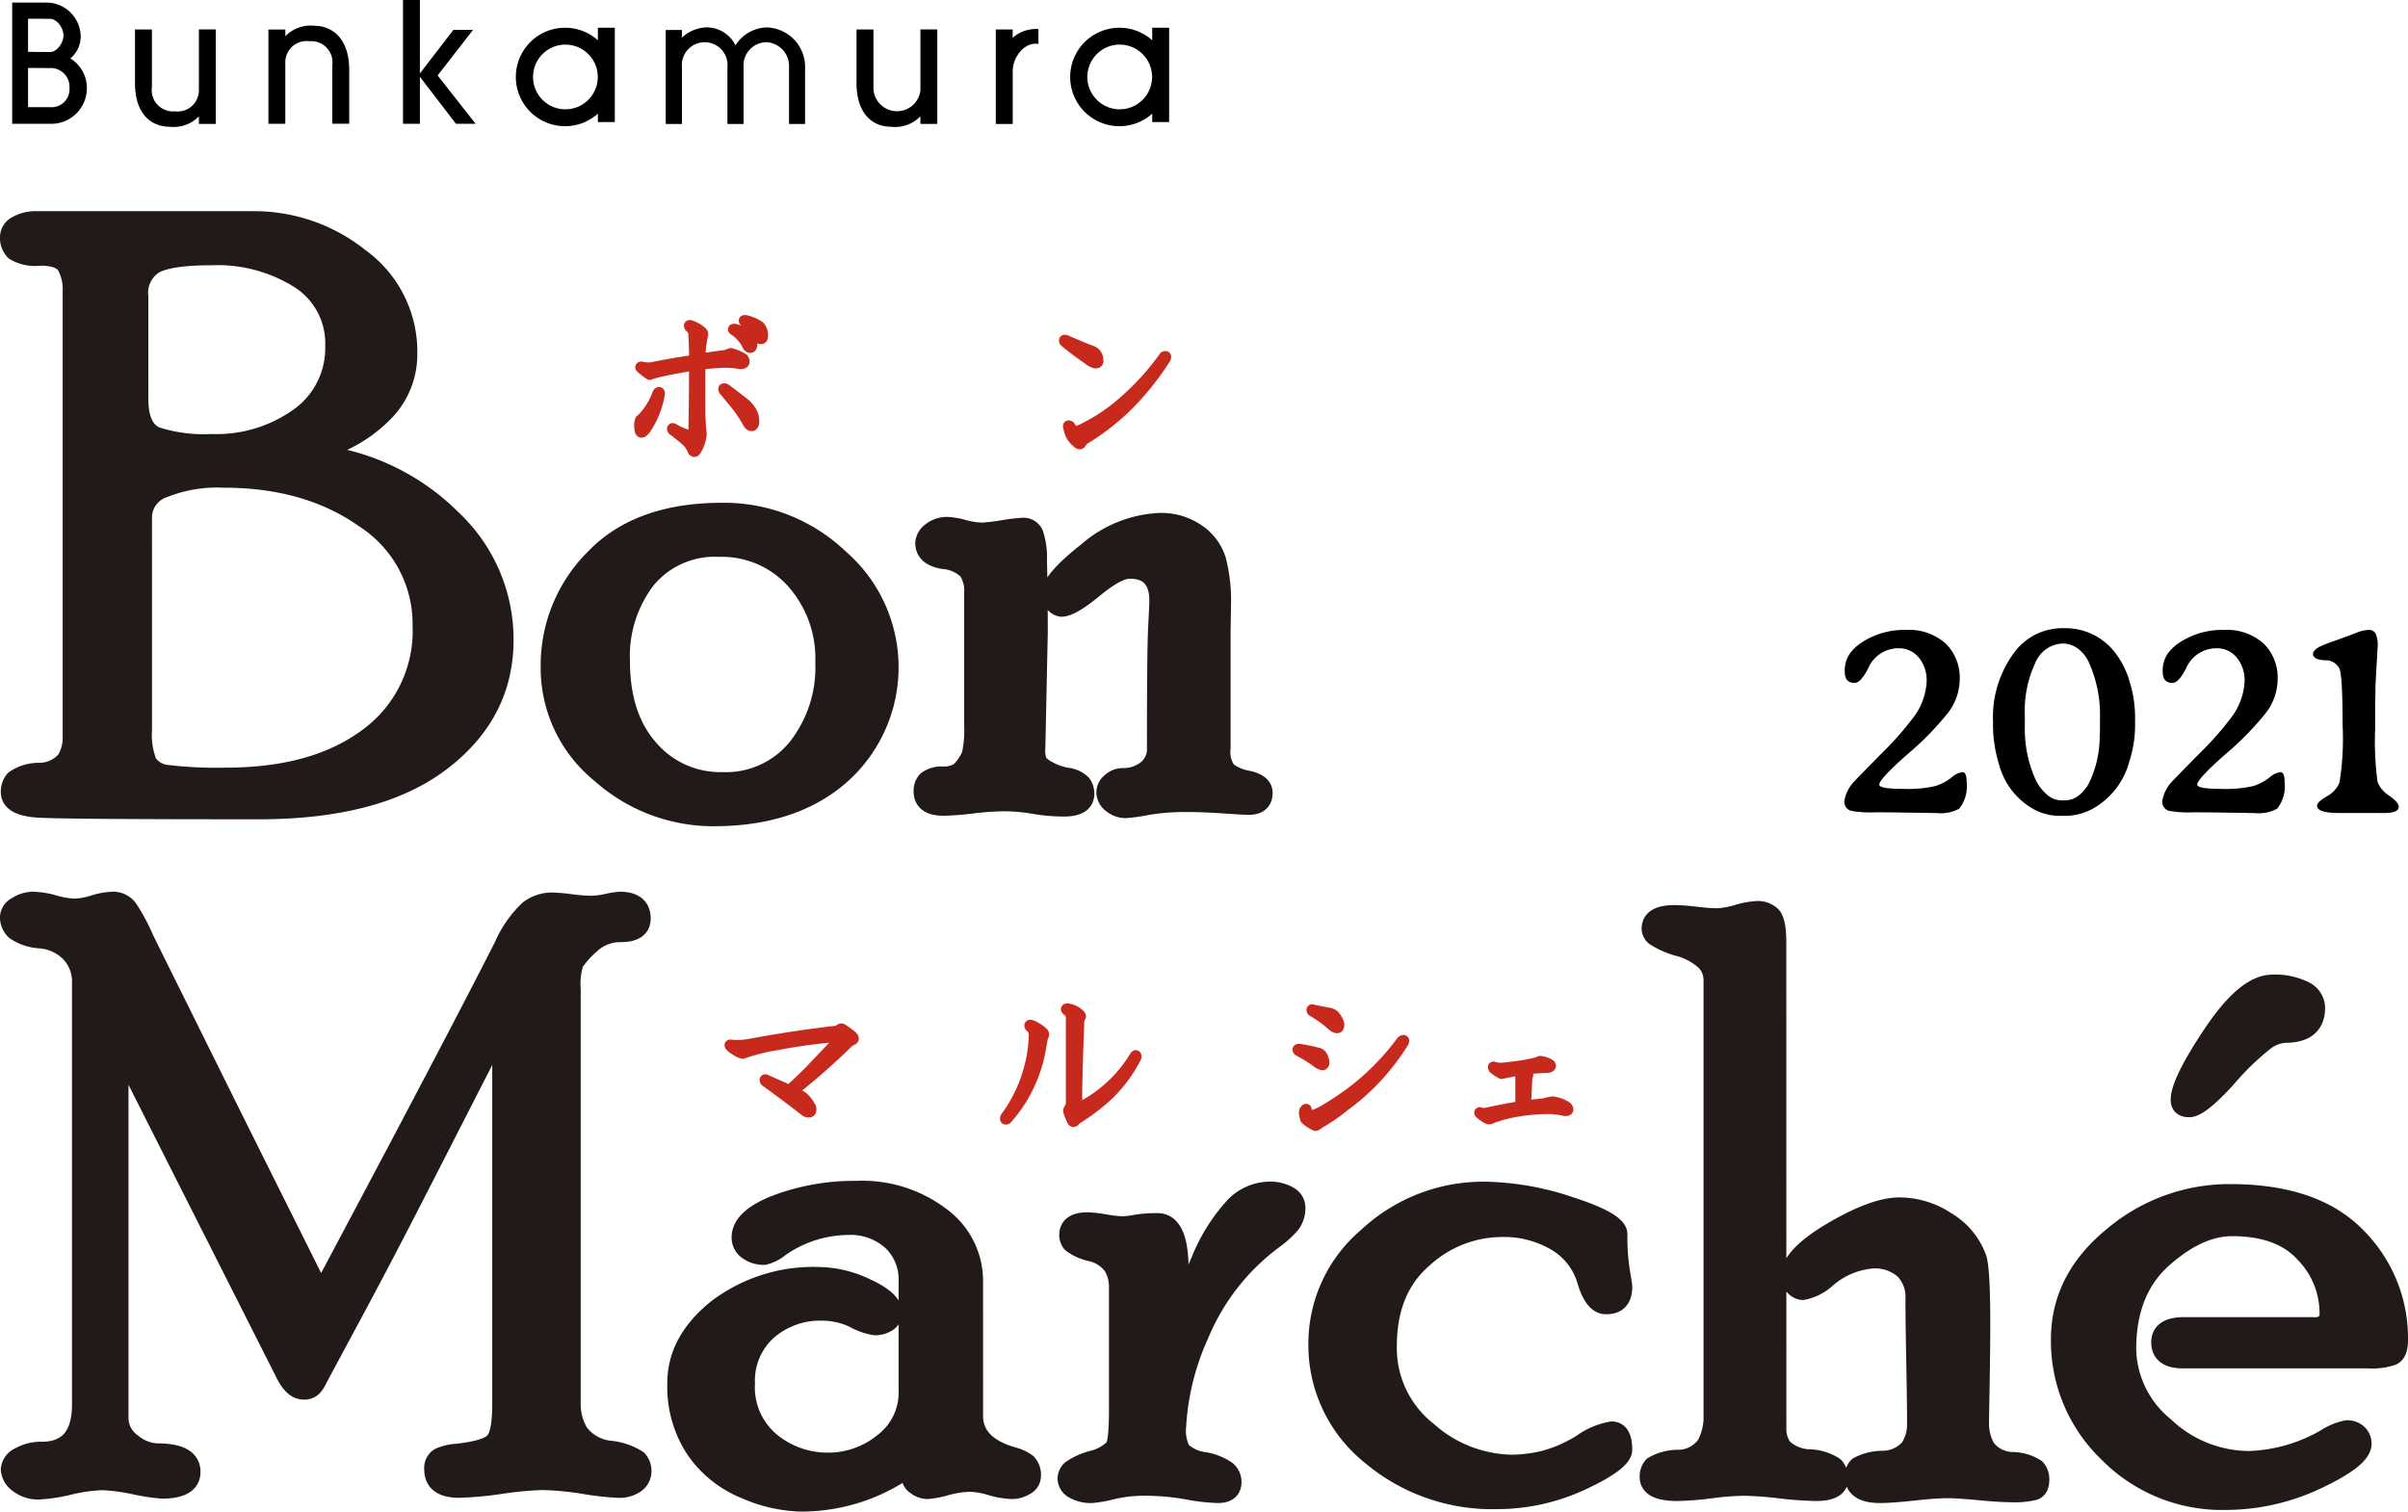 <svg xmlns="http://www.w3.org/2000/svg" viewBox="0 0 248.1 155.762"><g id="レイヤー_2" data-name="レイヤー 2"><g id="レイヤー_1-2" data-name="レイヤー 1"><g id="logo"><path d="M87.729,106.7c.277.233.3.394.069.487l-.277.138a70.447,70.447,0,0,1-5.835,5.14,6.376,6.376,0,0,1,1.112.625,4.065,4.065,0,0,1,.764,1.042c.091.464-.093.6-.556.417q-1.667-1.32-4.167-3.126c-.094-.185-.046-.231.138-.139l2.363,1.042q1.6-1.458,2.431-2.362,1.457-1.526,2.707-2.847c.093-.184.047-.278-.138-.278a54.4,54.4,0,0,0-6.182.834,19.632,19.632,0,0,0-3.612.9,1.9,1.9,0,0,1-.763-.348,2.131,2.131,0,0,1-.556-.416c-.093-.139-.046-.185.139-.139a7.134,7.134,0,0,0,1.737-.07q4.86-.9,9.237-1.389c.185-.184.323-.254.417-.208A9.021,9.021,0,0,1,87.729,106.7Z" style="fill:#c8291d;stroke:#c8291d;stroke-linecap:round;stroke-linejoin:round;stroke-width:1.059px"/><path d="M107.5,106.424c.091.093.068.277-.07.555l-.14.764a14.6,14.6,0,0,1-3.541,7.571q-.279.139-.14-.209a14.485,14.485,0,0,0,2.223-4.376,14.311,14.311,0,0,0,.695-4.1,1.055,1.055,0,0,0-.417-.834c-.093-.184-.023-.231.209-.138A3.5,3.5,0,0,1,107.5,106.424Zm3.611-2.015c.23.186.3.325.208.417a1.3,1.3,0,0,0-.139.7q-.209,5.487-.208,7.709a2.376,2.376,0,0,0,.069.764c.046.094.139.116.278.069a14.1,14.1,0,0,0,5.626-5.278c.093-.092.139-.046.139.139a14.672,14.672,0,0,1-2.778,3.82,20.85,20.85,0,0,1-3.473,2.639q-.209.348-.347.139a5.3,5.3,0,0,1-.278-.625,1.546,1.546,0,0,1-.139-.486l.278-.556V104.9a.874.874,0,0,0-.417-.765c-.139-.138-.116-.208.069-.208A2.182,2.182,0,0,1,111.107,104.409Z" style="fill:#c8291d;stroke:#c8291d;stroke-linecap:round;stroke-linejoin:round;stroke-width:1.059px"/><path d="M135.874,108.507c.279.093.462.371.556.834.046.278-.024.416-.209.416a1.7,1.7,0,0,1-.625-.347,13.713,13.713,0,0,0-1.806-1.111c-.138-.139-.116-.209.07-.209A19.167,19.167,0,0,1,135.874,108.507Zm2.64,5.487a18.288,18.288,0,0,1-2.64,1.806.569.569,0,0,1-.347.208,4.045,4.045,0,0,1-1.042-.694c-.138-.462-.162-.764-.07-.9q.21-.278.21,0a.467.467,0,0,0,.138.347.559.559,0,0,0,.417.139q.695,0,3.75-2.153a25.67,25.67,0,0,0,5.487-5.487c.231-.139.3-.092.208.139A23.192,23.192,0,0,1,138.514,113.994Zm-1.737-9.654a1.355,1.355,0,0,1,.7.278,2.612,2.612,0,0,1,.485.833c.047.325-.023.486-.208.486s-.44-.161-.763-.486a11.839,11.839,0,0,0-1.806-1.25c-.094-.185-.046-.231.138-.139C136.059,104.2,136.544,104.3,136.777,104.34Z" style="fill:#c8291d;stroke:#c8291d;stroke-linecap:round;stroke-linejoin:round;stroke-width:1.059px"/><path d="M159.713,109.688c.139.186.047.3-.278.347a20.628,20.628,0,0,0-2.569.209l.555.416c.046.047.024.186-.069.417l-.139,2.847q.972-.137,1.806-.208c.37-.092.671-.162.9-.208a3.321,3.321,0,0,1,1.528.555c.23.278.162.417-.209.417a7.439,7.439,0,0,0-1.666-.208,17.361,17.361,0,0,0-2.293.139,15.091,15.091,0,0,0-3.4.764c-.278.139-.464.185-.556.139a3.18,3.18,0,0,1-.834-.556c-.093-.092-.093-.139,0-.139a.782.782,0,0,0,.555.07q1.944-.417,3.612-.695v-3.126a.925.925,0,0,0-.208-.555l-1.111.208c-.232.047-.44.094-.625.139a4.255,4.255,0,0,1-.833-.556q-.141-.276.138-.139a2.542,2.542,0,0,0,.625.07c.185,0,.648-.045,1.39-.139a18.14,18.14,0,0,0,2.291-.416,2.726,2.726,0,0,0,.348-.139A2.312,2.312,0,0,1,159.713,109.688Z" style="fill:#c8291d;stroke:#c8291d;stroke-linecap:round;stroke-linejoin:round;stroke-width:1.059px"/><path d="M26.232,22.715a17.415,17.415,0,0,1,10.846,3.816,11.966,11.966,0,0,1,4.964,9.943,8.472,8.472,0,0,1-2.251,5.815,14.477,14.477,0,0,1-6.209,3.9l-.625.416.625.292a23.38,23.38,0,0,1,13,6.582A17.006,17.006,0,0,1,51.96,65.936q0,7.623-6.522,12.581T26.623,83.474q-19.545,0-22.566-.164T1.036,81.62a1.954,1.954,0,0,1,.438-1.277,4.407,4.407,0,0,1,2.562-.786,3.562,3.562,0,0,0,2.75-1.252,4.392,4.392,0,0,0,.626-2.379V30.015a5.083,5.083,0,0,0-.583-2.609q-.585-.981-2.668-.982a4.221,4.221,0,0,1-2.667-.536,1.988,1.988,0,0,1-.541-1.482,1.393,1.393,0,0,1,.813-1.216,3.875,3.875,0,0,1,1.982-.475Zm-11.9,18.378q0,3.126,1.779,3.855a16.065,16.065,0,0,0,5.67.729,14.624,14.624,0,0,0,9.06-2.729,8.7,8.7,0,0,0,3.62-7.314A7.8,7.8,0,0,0,30.9,28.82a15.809,15.809,0,0,0-9.122-2.437q-4.311,0-5.879.875a3.473,3.473,0,0,0-1.57,3.334Zm.376,34.1a7.918,7.918,0,0,0,.5,3.388,2.729,2.729,0,0,0,2.125,1.205,42.646,42.646,0,0,0,5.918.27q9.25,0,14.73-4.135a13.542,13.542,0,0,0,5.481-11.45A12.889,12.889,0,0,0,37.583,53.48Q31.706,49.3,23,49.3a14.839,14.839,0,0,0-6.085,1.018,3.174,3.174,0,0,0-2.208,2.888Z" style="fill:#211a19;stroke:#211a19;stroke-linecap:round;stroke-linejoin:round;stroke-width:1.906px"/><path d="M74.414,52.762a17.216,17.216,0,0,1,12.064,4.75,14.861,14.861,0,0,1,.229,22.3q-4.917,4.376-13.169,4.376a17.464,17.464,0,0,1-11.689-4.459,14.036,14.036,0,0,1-5.188-11.085,15.571,15.571,0,0,1,4.563-11.106Q65.789,52.762,74.414,52.762Zm.041,27.754A9.406,9.406,0,0,0,82.1,77.057a13.291,13.291,0,0,0,2.855-8.751,12.139,12.139,0,0,0-3.063-8.544,10.1,10.1,0,0,0-7.772-3.333,9.134,9.134,0,0,0-7.5,3.271,12.929,12.929,0,0,0-2.667,8.439q0,5.709,2.959,9.043A9.634,9.634,0,0,0,74.455,80.516Z" style="fill:#211a19;stroke:#211a19;stroke-linecap:round;stroke-linejoin:round;stroke-width:1.906px"/><path d="M100.292,61.089a3.7,3.7,0,0,0-.6-2.308,4.073,4.073,0,0,0-2.521-1.1q-1.917-.331-1.917-1.726a1.576,1.576,0,0,1,.669-1.161,2.608,2.608,0,0,1,1.757-.571,7.839,7.839,0,0,1,1.61.292,8.076,8.076,0,0,0,1.9.292,19.442,19.442,0,0,0,2.112-.25,19.738,19.738,0,0,1,2.07-.251,1.2,1.2,0,0,1,1.171.688,7.8,7.8,0,0,1,.376,2.771q.084,3.461.083,7.376l-.25,11.877a3.49,3.49,0,0,0,.209,1.584,3.473,3.473,0,0,0,.979.75,6.406,6.406,0,0,0,1.98.708,2.62,2.62,0,0,1,1.542.695,1.677,1.677,0,0,1,.333,1.035q0,1.395-2.172,1.4a18.429,18.429,0,0,1-3.092-.271,18.568,18.568,0,0,0-3.133-.271,29.331,29.331,0,0,0-3.238.229,28.3,28.3,0,0,1-2.945.229q-2.131,0-2.131-1.563a1.588,1.588,0,0,1,.375-1.1,2.45,2.45,0,0,1,1.625-.508,3.1,3.1,0,0,0,1.751-.416,5.057,5.057,0,0,0,1.208-1.747,11.878,11.878,0,0,0,.25-3.078ZM125.838,77.1a3.286,3.286,0,0,0,.6,2.355,4.823,4.823,0,0,0,2.167.917q1.563.354,1.562,1.33,0,1.317-1.545,1.316-.294,0-2.507-.146t-3.719-.146a23.947,23.947,0,0,0-4.219.313,16.521,16.521,0,0,1-2.215.312,2.228,2.228,0,0,1-1.4-.507,1.509,1.509,0,0,1-.647-1.223,1.393,1.393,0,0,1,.542-1.035,1.818,1.818,0,0,1,1.25-.485,3.9,3.9,0,0,0,2.376-.769,2.687,2.687,0,0,0,1.041-2.309q0-10.023.126-12.415t.125-2.683q0-3.243-2.98-3.244-1.282,0-3.66,1.959T109.368,62.6a1.135,1.135,0,0,1-.745-.423,1.268,1.268,0,0,1-.413-.889q0-1.48,3.825-4.481a12.208,12.208,0,0,1,7.483-3,6.37,6.37,0,0,1,3.742,1.105,5.25,5.25,0,0,1,2.1,2.771,16.6,16.6,0,0,1,.519,4.709l-.041,2.667Z" style="fill:#211a19;stroke:#211a19;stroke-linecap:round;stroke-linejoin:round;stroke-width:1.906px"/><path d="M66.517,44.243q-.556.7-.624-.069a1.923,1.923,0,0,1,.068-.9,4.889,4.889,0,0,0,.765-.834,7.505,7.505,0,0,0,1.041-1.944q.209-.209.209.069A9.017,9.017,0,0,1,66.517,44.243Zm5.7-10.14q.276.207.208.417a7.385,7.385,0,0,0-.139.763,10.994,10.994,0,0,0-.139,1.667l2.5-.347a2.422,2.422,0,0,0,.624-.208,4.5,4.5,0,0,1,1.32.555q.347.556-.347.556a7.867,7.867,0,0,0-1.529-.139,23.853,23.853,0,0,0-2.569.208v4.793a22.68,22.68,0,0,0,.139,2.361,3.848,3.848,0,0,1-.556,1.667c-.093.185-.208.208-.347.069a2.514,2.514,0,0,0-.556-.9,15.961,15.961,0,0,0-1.528-1.25c-.093-.185-.046-.232.139-.139a5.49,5.49,0,0,0,1.667.694q.278,0,.347-.416.069-2.986.07-6.807-2.085.348-3.334.625a9.882,9.882,0,0,0-1.25.347,6.772,6.772,0,0,1-.9-.694c-.093-.093-.07-.139.07-.139a2.853,2.853,0,0,0,1.041.069q2.013-.417,4.376-.763,0-1.46-.07-2.5a1,1,0,0,0-.417-.9c-.093-.184-.023-.231.209-.139A3.673,3.673,0,0,1,72.213,34.1Zm4.375,7.362a3.122,3.122,0,0,1,.9,1.042,1.991,1.991,0,0,1,.208.9q0,.417-.208.486a.444.444,0,0,1-.417-.278A16.364,16.364,0,0,0,76.1,42.09q-.488-.626-1.528-1.875c-.094-.185-.024-.231.208-.139Q75.892,40.909,76.588,41.465Zm-.973-7.432c-.138-.092-.116-.138.07-.138a3.956,3.956,0,0,1,1.458.625,1.311,1.311,0,0,1,.348.972c0,.232-.07.347-.208.347-.094,0-.186-.069-.278-.208A3.735,3.735,0,0,0,75.615,34.033Zm1.112-.9q-.209-.14.069-.139a3.992,3.992,0,0,1,1.458.624,1.316,1.316,0,0,1,.348.973c0,.232-.069.347-.208.347-.093,0-.186-.069-.278-.208A3.731,3.731,0,0,0,76.727,33.131Z" style="fill:#c8291d;stroke:#c8291d;stroke-linecap:round;stroke-linejoin:round;stroke-width:1.059px"/><path d="M112.593,36.187a.993.993,0,0,1,.555.9c.046.231-.046.346-.278.346a1.532,1.532,0,0,1-.694-.346q-1.32-.9-2.5-1.876c-.094-.184-.024-.231.208-.139Q111.482,35.771,112.593,36.187Zm7.5.763a28.972,28.972,0,0,1-3.89,4.862,24.894,24.894,0,0,1-4.584,3.542l-.208.278c-.094.186-.232.186-.417,0a2.765,2.765,0,0,1-.694-.833,3.8,3.8,0,0,1-.209-.7c-.093-.231-.046-.3.139-.208q.417.695.9.486a18.578,18.578,0,0,0,4.515-2.917,26.734,26.734,0,0,0,4.306-4.723C120.139,36.65,120.186,36.719,120.094,36.95Z" style="fill:#c8291d;stroke:#c8291d;stroke-linecap:round;stroke-linejoin:round;stroke-width:1.059px"/><path d="M58.877,144.608a5.714,5.714,0,0,0,.793,3.016,4.531,4.531,0,0,0,3.188,1.789,6.477,6.477,0,0,1,2.854.979,1.726,1.726,0,0,1,.458,1.208,1.576,1.576,0,0,1-.644,1.271,2.884,2.884,0,0,1-1.851.521,29.194,29.194,0,0,1-3.535-.4,30.317,30.317,0,0,0-4.367-.4,37.8,37.8,0,0,0-4.16.4,37.441,37.441,0,0,1-4.284.4q-2.663,0-2.662-1.958a1.307,1.307,0,0,1,.584-1.271,5.176,5.176,0,0,1,1.833-.438q3.042-.333,3.813-1.145t.772-3.809v-35.72q0-2.29-.214-2.291-.3,0-1.412,2.207l-6.45,12.612q-4.04,7.91-7.347,14.049t-3.538,6.6a2.875,2.875,0,0,1-.521.75,1.259,1.259,0,0,1-.918.291q-1.042,0-1.877-1.623l-15.563-30.8q-1.083-2.164-1.333-2.165-.209,0-.208,2.163v35.267a3.1,3.1,0,0,0,1.333,2.557,4.288,4.288,0,0,0,2.584,1.019q3.5,0,3.5,1.981,0,1.811-3.042,1.811a23.466,23.466,0,0,1-2.813-.437,20.431,20.431,0,0,0-3.271-.437,17.107,17.107,0,0,0-3.438.479,16.936,16.936,0,0,1-3.105.479,3.273,3.273,0,0,1-2.167-.695,1.934,1.934,0,0,1-.833-1.452,1.6,1.6,0,0,1,.979-1.327,4.443,4.443,0,0,1,2.272-.568q4.083,0,4.084-4.785V101.211a4.284,4.284,0,0,0-1.084-2.933A4.807,4.807,0,0,0,4.2,96.78a5.112,5.112,0,0,1-2.626-.854,1.913,1.913,0,0,1-.625-1.459,1.387,1.387,0,0,1,.813-1.125,3.109,3.109,0,0,1,1.648-.5,8.541,8.541,0,0,1,2.168.354,8.32,8.32,0,0,0,2.084.355,7.424,7.424,0,0,0,2-.355,7.392,7.392,0,0,1,1.96-.354,1.923,1.923,0,0,1,1.606.792A19.077,19.077,0,0,1,14.923,96.8l9.466,19.086,7.923,15.877q.5,1,.751,1,.291,0,.749-.917,12.868-24.17,18.033-34.338a11.347,11.347,0,0,1,2.644-3.792,3.971,3.971,0,0,1,2.353-.792,18.766,18.766,0,0,1,1.957.167,18.858,18.858,0,0,0,2.082.167,8.676,8.676,0,0,0,1.687-.209,9.392,9.392,0,0,1,1.27-.208q2.249,0,2.249,1.815,0,1.478-2.167,1.477A4.389,4.389,0,0,0,60.794,97.4a9.094,9.094,0,0,0-1.624,1.831,7.363,7.363,0,0,0-.293,2.684Z" style="fill:#211a19;stroke:#211a19;stroke-linecap:round;stroke-linejoin:round;stroke-width:1.906px"/><path d="M100.334,145.9q0,3,4,4.161a4.433,4.433,0,0,1,1.479.675,1.755,1.755,0,0,1,.479,1.434,1.133,1.133,0,0,1-.646.949,2.608,2.608,0,0,1-1.4.4,8.566,8.566,0,0,1-2.146-.375,8.636,8.636,0,0,0-2.188-.375,10.076,10.076,0,0,0-2.416.375,9.934,9.934,0,0,1-1.959.375A1.907,1.907,0,0,1,94.4,153.1a1.117,1.117,0,0,1-.563-.833c0-.444-.139-.667-.416-.667a1.527,1.527,0,0,0-.751.292A18.967,18.967,0,0,1,82.5,154.809a15.14,15.14,0,0,1-5.771-1.334,11.411,11.411,0,0,1-5.105-4.1,11.752,11.752,0,0,1-1.917-6.855q0-4.333,4.139-7.668a16.467,16.467,0,0,1,10.668-3.334,11.613,11.613,0,0,1,4.846,1.23Q92,133.972,92,135.265a1.164,1.164,0,0,1-.542,1,2.287,2.287,0,0,1-1.334.375A6.573,6.573,0,0,1,88,135.89a7.52,7.52,0,0,0-3.251-.75,8.175,8.175,0,0,0-5.667,2.016,6.869,6.869,0,0,0-2.25,5.381,7.288,7.288,0,0,0,2.584,6.006,9.173,9.173,0,0,0,5.959,2.1,8.913,8.913,0,0,0,5.6-2,6.425,6.425,0,0,0,2.564-5.335V132.014a5.41,5.41,0,0,0-1.684-4.126,6.322,6.322,0,0,0-4.511-1.583,12.433,12.433,0,0,0-7.025,2.292,3.907,3.907,0,0,1-1.58.792,2.8,2.8,0,0,1-1.7-.521,1.607,1.607,0,0,1-.706-1.354q0-2.041,3.73-3.459a22.744,22.744,0,0,1,8.146-1.417A13.4,13.4,0,0,1,97,125.384a8.234,8.234,0,0,1,3.333,6.533Z" style="fill:#211a19;stroke:#211a19;stroke-linecap:round;stroke-linejoin:round;stroke-width:1.906px"/><path d="M121.5,132.806l.166,1.167q.209,0,1.959-3.959a18.367,18.367,0,0,1,3.467-5.626,5.116,5.116,0,0,1,3.561-1.667,3.81,3.81,0,0,1,2.157.5,1.406,1.406,0,0,1,.733,1.134,2.78,2.78,0,0,1-.5,1.744,9.967,9.967,0,0,1-1.756,1.618,23.2,23.2,0,0,0-7.673,9.783,26.434,26.434,0,0,0-2.362,9.574,4.318,4.318,0,0,0,.479,2.425,4.165,4.165,0,0,0,2.313,1.078,5.768,5.768,0,0,1,2.375.942,1.577,1.577,0,0,1,.542,1.184q0,1.226-1.462,1.226a19.356,19.356,0,0,1-3.238-.375,24.931,24.931,0,0,0-4.448-.375,14.313,14.313,0,0,0-3.218.375,12.748,12.748,0,0,1-2.088.375,3.509,3.509,0,0,1-1.88-.444,1.3,1.3,0,0,1-.71-1.121,1.261,1.261,0,0,1,.4-.908,6.927,6.927,0,0,1,2.229-1.023,4.653,4.653,0,0,0,2.251-1.244q.415-.621.416-3.9v-12.64a4.164,4.164,0,0,0-.562-2.155,3.75,3.75,0,0,0-2.251-1.471,5.048,5.048,0,0,1-2-.9,1.307,1.307,0,0,1-.313-.847q0-1.4,1.966-1.4a13.01,13.01,0,0,1,1.819.209,13.022,13.022,0,0,0,1.778.208,8.779,8.779,0,0,0,1.36-.167,13.121,13.121,0,0,1,2.237-.166q2.259,0,2.259,4.792Z" style="fill:#211a19;stroke:#211a19;stroke-linecap:round;stroke-linejoin:round;stroke-width:1.906px"/><path d="M166.05,147.433q1.168,0,1.169,1.948,0,1.242-4.209,3.211a20.63,20.63,0,0,1-8.835,1.967,19.417,19.417,0,0,1-13-4.6,14.592,14.592,0,0,1-5.417-11.606,14.431,14.431,0,0,1,5.126-10.919,17.486,17.486,0,0,1,12.252-4.709,28.678,28.678,0,0,1,8.709,1.578q4.876,1.579,4.876,2.866a23.054,23.054,0,0,0,.25,3.778q.25,1.453.25,1.661,0,1.869-1.732,1.869-1.311,0-2.039-2.5a6.9,6.9,0,0,0-3.064-3.979,10.537,10.537,0,0,0-5.75-1.479,12,12,0,0,0-7.981,3.178q-3.687,3.177-3.688,8.99a10.84,10.84,0,0,0,4.133,8.76,13.371,13.371,0,0,0,8.6,3.408,14.586,14.586,0,0,0,3.38-.416,14.116,14.116,0,0,0,3.9-1.709A7.407,7.407,0,0,1,166.05,147.433Z" style="fill:#211a19;stroke:#211a19;stroke-linecap:round;stroke-linejoin:round;stroke-width:1.906px"/><path d="M183.1,147.225a3.151,3.151,0,0,0,.625,1.979,4.154,4.154,0,0,0,2.73,1.1,4.876,4.876,0,0,1,2.563.8,1.818,1.818,0,0,1,.458,1.266q0,1.352-2.38,1.351a37.21,37.21,0,0,1-3.717-.27,37.013,37.013,0,0,0-3.717-.271,31.073,31.073,0,0,0-3.424.271,31.3,31.3,0,0,1-3.425.27q-2.923,0-2.923-1.52a1.63,1.63,0,0,1,.417-1.162,5.224,5.224,0,0,1,2.6-.692,3.475,3.475,0,0,0,2.876-1.5,5.953,5.953,0,0,0,.688-2.915v-44.93a2.819,2.819,0,0,0-.709-1.874,6.47,6.47,0,0,0-2.792-1.541,8.765,8.765,0,0,1-2.479-1.089,1.11,1.11,0,0,1-.4-.8q0-1.482,2.466-1.482a21.263,21.263,0,0,1,2.174.167,21.213,21.213,0,0,0,2.174.166,8.558,8.558,0,0,0,2.111-.375,8.525,8.525,0,0,1,2.028-.374,2.053,2.053,0,0,1,1.484.541q.564.543.564,2.793Zm20.878-.625a5.061,5.061,0,0,0,.646,2.6,3.442,3.442,0,0,0,2.709,1.375,4.622,4.622,0,0,1,2.459.736,1.7,1.7,0,0,1,.4,1.141c0,.648-.2,1.043-.606,1.184a8.813,8.813,0,0,1-2.4.211q-1.086,0-3.3-.209t-3.257-.208q-1.17,0-3.467.25t-3.466.25q-2.673,0-2.673-1.815a1.374,1.374,0,0,1,.417-1.035,5.426,5.426,0,0,1,2.521-.63,3.631,3.631,0,0,0,2.792-1.273,4.379,4.379,0,0,0,.687-2.464q0-2.172-.082-6.431t-.082-6.43a3.946,3.946,0,0,0-1.139-3.027,4.528,4.528,0,0,0-3.21-1.065,8.213,8.213,0,0,0-4.72,2,5.013,5.013,0,0,1-2.485,1.25,1.276,1.276,0,0,1-.87-.463,1.35,1.35,0,0,1-.455-.928q0-2.151,4.346-4.714t6.965-2.563a8.853,8.853,0,0,1,4.865,1.5,7.376,7.376,0,0,1,3.119,3.708q.417,1,.416,6.877,0,2.5-.062,6.021T203.974,146.6Z" style="fill:#211a19;stroke:#211a19;stroke-linecap:round;stroke-linejoin:round;stroke-width:1.906px"/><path d="M238.312,136.682a1.866,1.866,0,0,0,1.292-.331,1.677,1.677,0,0,0,.334-1.2,8.786,8.786,0,0,0-2.48-5.952q-2.48-2.769-7.48-2.77-3.461,0-7.147,3.287t-3.688,9.318a10.492,10.492,0,0,0,3.889,7.926,12.679,12.679,0,0,0,8.716,3.514,16.776,16.776,0,0,0,7.9-2.292,6.367,6.367,0,0,1,2.122-.875,1.635,1.635,0,0,1,1.186.423,1.411,1.411,0,0,1,.437,1.056q0,1.522-4.606,3.689a22.035,22.035,0,0,1-9.48,2.167,16.478,16.478,0,0,1-12.127-4.918,15.991,15.991,0,0,1-4.917-11.71q0-6.208,5.4-10.626a18.626,18.626,0,0,1,12.107-4.418q8.709,0,13.043,4.459a14.767,14.767,0,0,1,4.334,10.668q0,1.335-.665,1.646a6.506,6.506,0,0,1-2.455.313h-19.1q-2.33,0-2.329-1.73,0-1.644,2.417-1.645Zm-4.167-35.3a6.733,6.733,0,0,1,3.25.667,2.006,2.006,0,0,1,1.209,1.792q0,2.667-3.167,2.666a3.871,3.871,0,0,0-2.042.772,27.639,27.639,0,0,0-3.959,3.834q-2.792,3.063-3.876,3.062-.959,0-.958-.833,0-1.833,3.4-6.9T234.145,101.385Z" style="fill:#211a19;stroke:#211a19;stroke-linecap:round;stroke-linejoin:round;stroke-width:1.906px"/><path d="M7.25,6.022A2.951,2.951,0,0,0,8.313,3.661,3.548,3.548,0,0,0,4.829.264H1.255V12.756h3.9a3.666,3.666,0,0,0,3.78-3.338A3.576,3.576,0,0,0,7.25,6.022ZM5.125,1.938c.8,0,1.415.995,1.415,1.726S5.891,5.358,5.154,5.358L2.892,5.345V1.929Zm.029,9.106H2.892V7l2.192.013A1.941,1.941,0,0,1,7.16,9.065,1.856,1.856,0,0,1,5.154,11.044Z"/><path d="M20.494,3.028V9.309a2.187,2.187,0,0,1-2.469,2.162,2.194,2.194,0,0,1-2.372-2.512V3.035H13.908V8.529c0,3.308,1.742,4.533,3.568,4.533a3.614,3.614,0,0,0,3.014-1.076v.695l0,.085h1.739V3.028Z"/><path d="M94.833,3.028V9.309a2.429,2.429,0,0,1-4.841-.35V3.035H88.249V8.529c0,3.308,1.741,4.533,3.566,4.533a3.61,3.61,0,0,0,3.014-1.076v.695l0,.085h1.74V3.028Z"/><path d="M29.394,12.758V6.413a2.189,2.189,0,0,1,2.47-2.164,2.193,2.193,0,0,1,2.371,2.513V12.75h1.744V7.192c0-3.308-1.829-4.534-3.566-4.534A3.608,3.608,0,0,0,29.4,3.735V3.041H27.655v9.717Z"/><polygon points="46.98 12.757 49.001 12.757 45.09 7.774 48.739 3.076 46.718 3.076 43.261 7.57 43.261 0 41.522 0 41.522 12.755 43.261 12.755 43.261 7.911 46.98 12.757"/><path d="M61.6,2.856V4.148a5.073,5.073,0,1,0,0,7.567v.859h1.744V2.856Zm-3.345,8.408a3.334,3.334,0,1,1,3.334-3.333A3.332,3.332,0,0,1,58.252,11.264Z"/><path d="M118.715,2.856V4.148a5.073,5.073,0,1,0,0,7.567v.859h1.743V2.856Zm-3.346,8.408A3.334,3.334,0,1,1,118.7,7.931,3.333,3.333,0,0,1,115.369,11.264Z"/><path d="M78.954,2.827a3.922,3.922,0,0,0-3.175,1.846A3.32,3.32,0,0,0,72.6,2.827a3.971,3.971,0,0,0-2.343,1.052V3.088H68.594v9.686h1.668V6.949a2.355,2.355,0,1,1,4.685,0v5.825h1.664V6.949a2.393,2.393,0,0,1,2.343-2.6,2.458,2.458,0,0,1,2.341,2.6v5.825h1.653V7.047A4.065,4.065,0,0,0,78.954,2.827Z"/><path d="M106.681,2.985a3.616,3.616,0,0,0-2.343.914V3.04H102.6v9.733h1.741V7.286h0c0-1.268,1.048-2.782,2.342-2.782a2.461,2.461,0,0,1,.311.023V3C106.889,2.99,106.785,2.985,106.681,2.985Z"/><path d="M199.466,83.778H199l-.483-.015-2.387-.029-.468-.014-2.386-.015a11.214,11.214,0,0,1-2.591-.161.977.977,0,0,1-.658-1.01,3.823,3.823,0,0,1,1.083-2.079q.029-.043,2.664-2.73a32.332,32.332,0,0,0,3.41-3.857,6.65,6.65,0,0,0,1.318-3.6,3.66,3.66,0,0,0-.835-2.547,2.639,2.639,0,0,0-2.034-.922,3.4,3.4,0,0,0-3.162,2.093q-.761,1.479-1.39,1.479-1.011,0-1.01-1.135a3.148,3.148,0,0,1,.475-1.822,4.743,4.743,0,0,1,1.325-1.245,7.989,7.989,0,0,1,4.508-1.258,5.673,5.673,0,0,1,4.07,1.39,4.912,4.912,0,0,1,1.464,3.733,5.733,5.733,0,0,1-1.245,3.469,30.463,30.463,0,0,1-4.142,4.223q-2.9,2.556-2.9,3.125,0,.44,2.429.439A12.73,12.73,0,0,0,199.4,81a5.249,5.249,0,0,0,1.647-.864,2.172,2.172,0,0,1,1.156-.57q.424,0,.425,1.024a3.72,3.72,0,0,1-.761,2.738A4.035,4.035,0,0,1,199.466,83.778Z"/><path d="M212.765,84.071h-.571a5.617,5.617,0,0,1-2.591-.645,7.449,7.449,0,0,1-3.645-4.684,13.71,13.71,0,0,1-.615-4.127v-.308a11.157,11.157,0,0,1,2.255-7.158,6.159,6.159,0,0,1,5.05-2.415,6.438,6.438,0,0,1,5.109,2.313,8.791,8.791,0,0,1,1.646,3.14,12.566,12.566,0,0,1,.578,3.711v.892a11.936,11.936,0,0,1-.571,3.6,7.929,7.929,0,0,1-3.791,4.948A6.01,6.01,0,0,1,212.765,84.071Zm-4.143-10.408V74.82a12.709,12.709,0,0,0,1.113,5.532,4.553,4.553,0,0,0,1.156,1.516,2.288,2.288,0,0,0,1.493.607h.366a2.308,2.308,0,0,0,1.464-.534,3.821,3.821,0,0,0,1.069-1.354,11.054,11.054,0,0,0,1.053-4.816l.03-.439V73.971a13.178,13.178,0,0,0-1.157-5.739,3.668,3.668,0,0,0-1.112-1.39,2.633,2.633,0,0,0-1.6-.527,3.173,3.173,0,0,0-2.817,2.042A11.494,11.494,0,0,0,208.622,73.663Z"/><path d="M232.224,83.778h-.468l-.483-.015-2.386-.029-.468-.014-2.387-.015a11.2,11.2,0,0,1-2.59-.161.976.976,0,0,1-.659-1.01,3.83,3.83,0,0,1,1.083-2.079q.028-.043,2.664-2.73a32.369,32.369,0,0,0,3.411-3.857,6.656,6.656,0,0,0,1.317-3.6,3.659,3.659,0,0,0-.834-2.547,2.641,2.641,0,0,0-2.035-.922,3.4,3.4,0,0,0-3.162,2.093q-.761,1.479-1.39,1.479-1.011,0-1.01-1.135a3.148,3.148,0,0,1,.475-1.822,4.743,4.743,0,0,1,1.325-1.245,8,8,0,0,1,4.509-1.258,5.67,5.67,0,0,1,4.069,1.39,4.908,4.908,0,0,1,1.464,3.733,5.732,5.732,0,0,1-1.244,3.469,30.54,30.54,0,0,1-4.143,4.223q-2.9,2.556-2.9,3.125,0,.44,2.43.439A12.735,12.735,0,0,0,232.159,81a5.255,5.255,0,0,0,1.646-.864,2.174,2.174,0,0,1,1.157-.57q.425,0,.424,1.024a3.72,3.72,0,0,1-.761,2.738A4.033,4.033,0,0,1,232.224,83.778Z"/><path d="M244.717,75.039a31.941,31.941,0,0,0,.242,5.526A2.965,2.965,0,0,0,246.173,82q.974.68.974,1.134,0,.644-1.508.644h-4.625q-2.283,0-2.284-.747,0-.38,1-.966a2.826,2.826,0,0,0,1.317-1.449,28.69,28.69,0,0,0,.315-5.913q0-5.05-.329-5.819a1.586,1.586,0,0,0-1.523-.842q-1.193-.072-1.193-.658,0-.381.718-.762a16.249,16.249,0,0,1,1.6-.622q1.265-.445,2.085-.768a3.85,3.85,0,0,1,1.325-.322.756.756,0,0,1,.717.373,2.858,2.858,0,0,1,.213,1.31l-.2,3.528-.03.615v.6l-.029,1.229Z"/></g></g></g></svg>